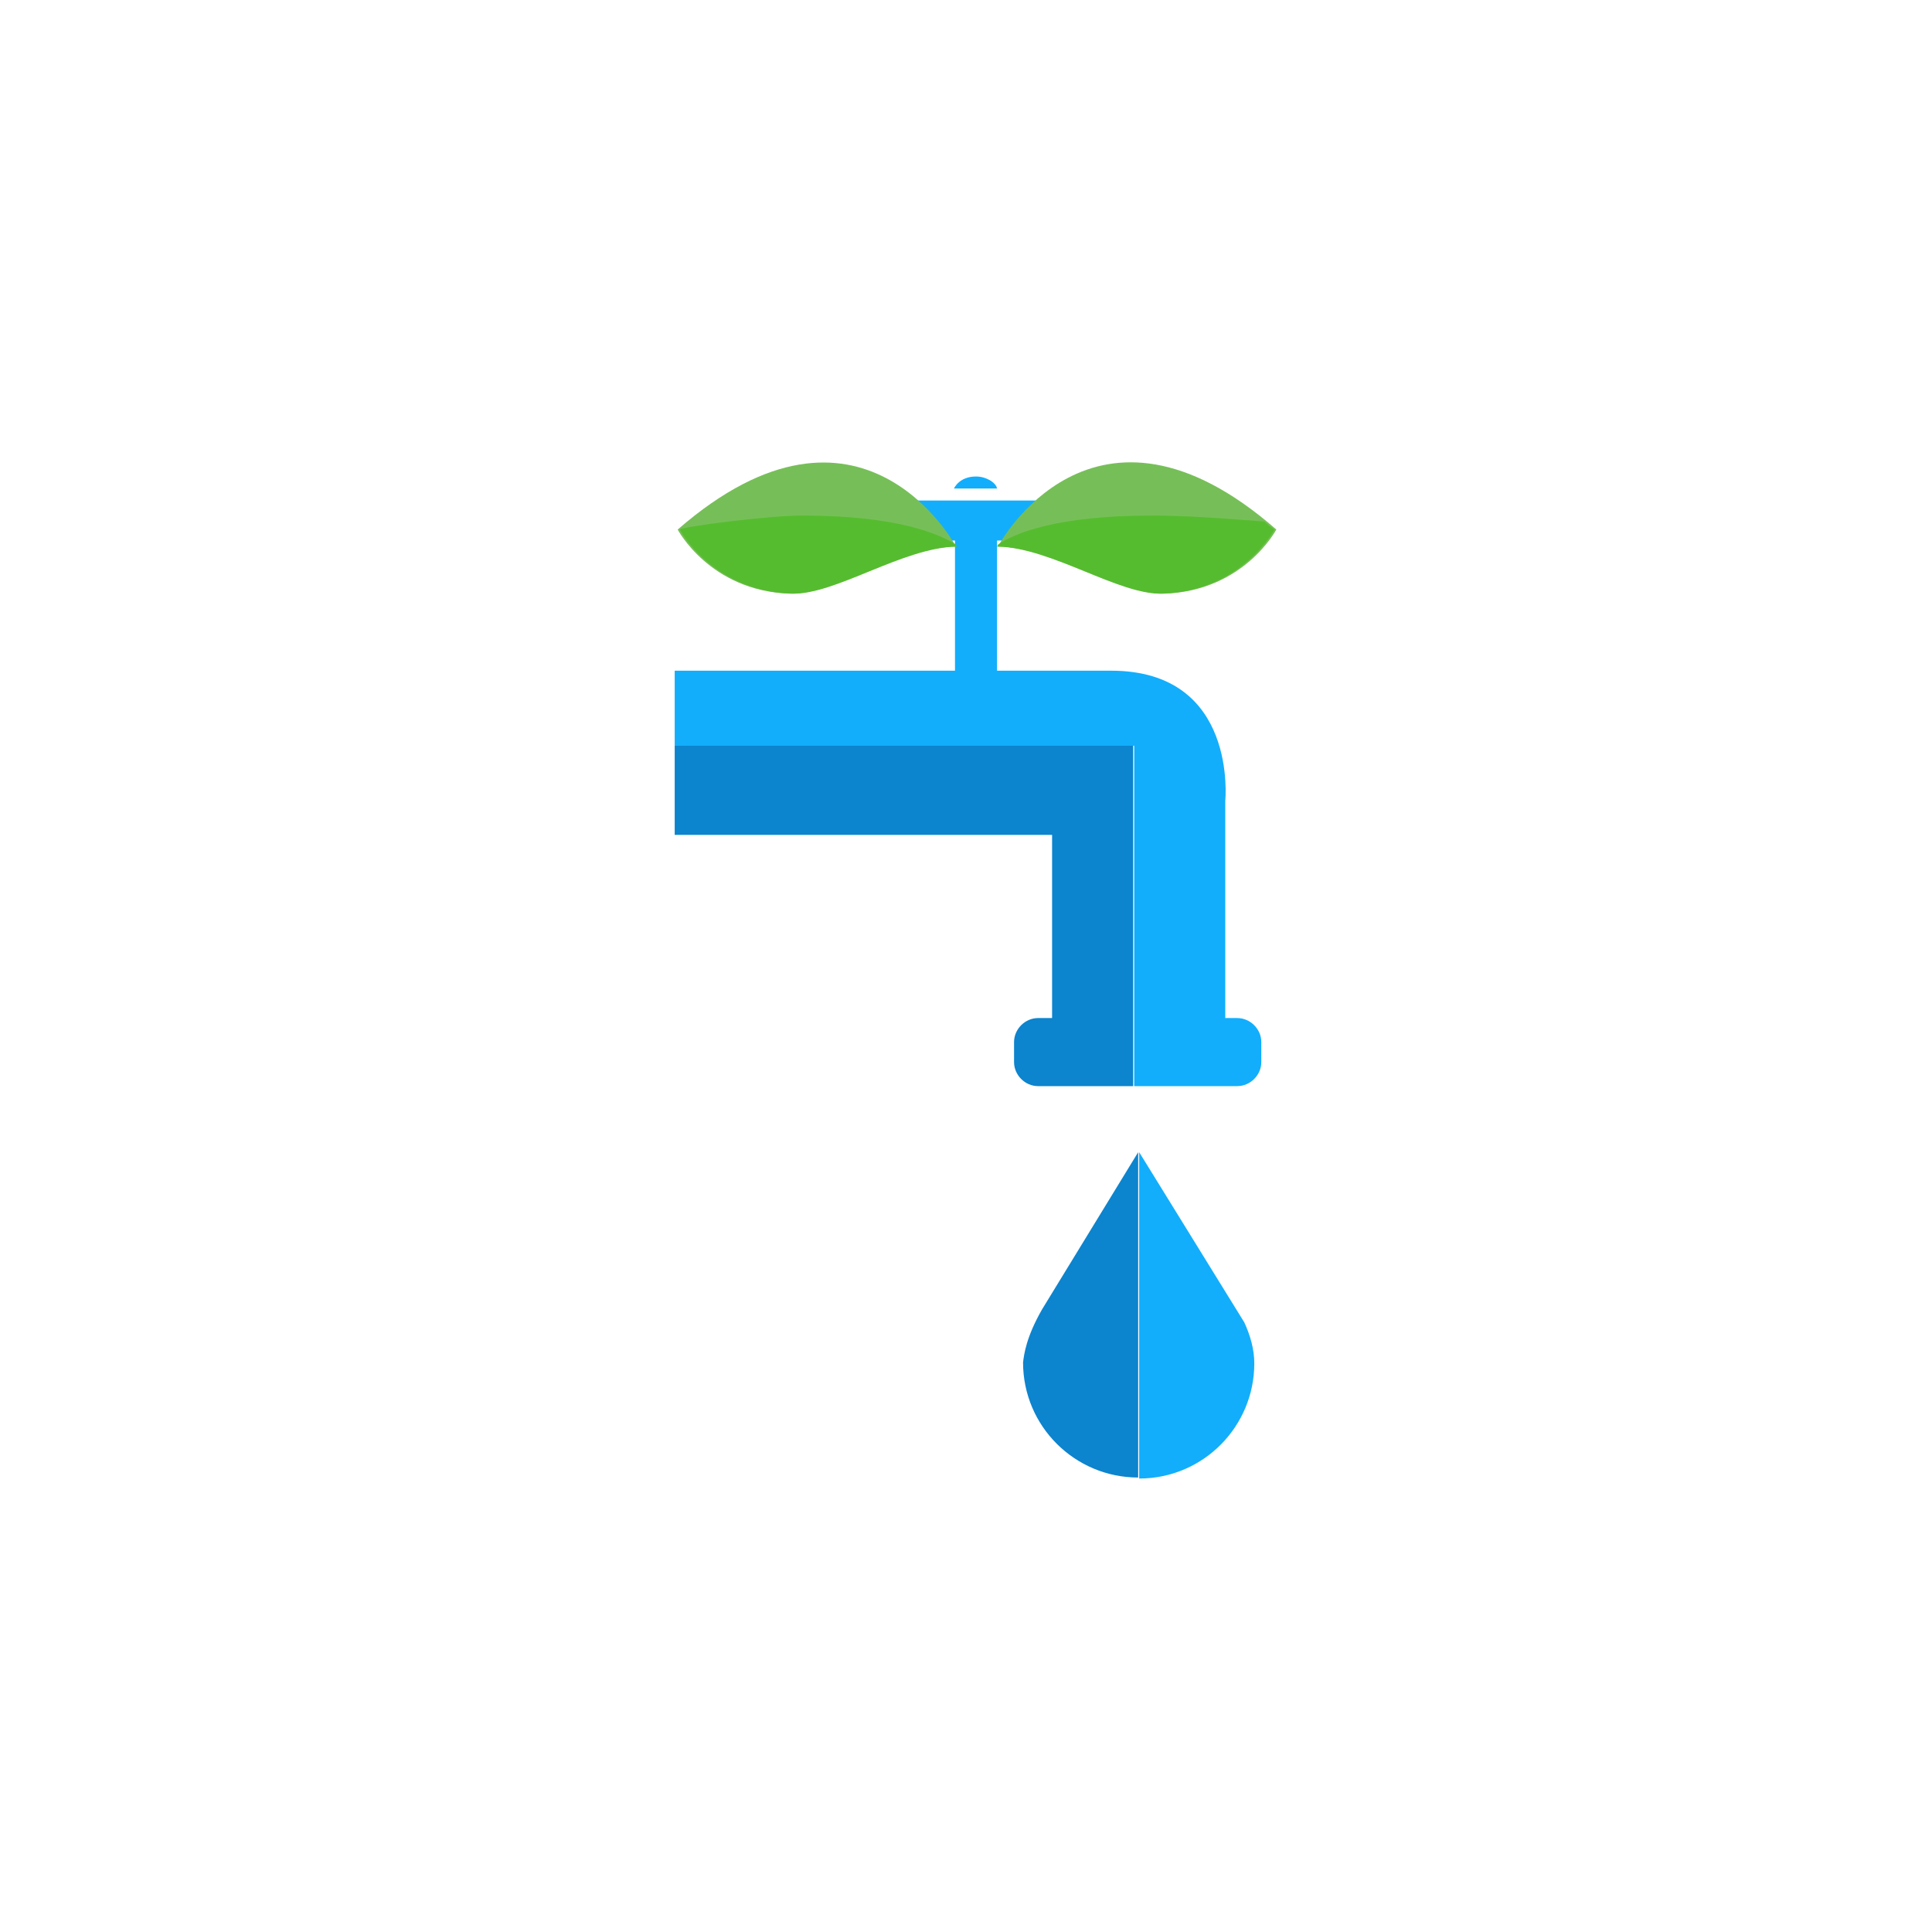 <svg xmlns="http://www.w3.org/2000/svg" xmlns:xlink="http://www.w3.org/1999/xlink" id="Calque_1" x="0px" y="0px" width="193px" height="193px" viewBox="0 0 193 193" style="enable-background:new 0 0 193 193;" xml:space="preserve"><style type="text/css">	.st0{fill:#12AEFC;}	.st1{fill:#0C84CE;}	.st2{fill:#76BF58;}	.st3{fill:#56BC2F;}</style><g id="clean_water">	<g>		<g>			<g>				<g>					<path class="st0" d="M113.8,115.1l10.5,17c0.6,1.3,1,2.7,1,4.1c0,6.3-5.1,11.5-11.5,11.5L113.8,115.1L113.8,115.1z"></path>					<path class="st1" d="M104.1,130.8l9.6-15.7v32.5c-6.3,0-11.5-5.1-11.5-11.5C102.3,135.3,102.5,133.6,104.1,130.8z"></path>				</g>				<g>					<path class="st0" d="M97.5,47.6c-1.7,0-2.2,1.2-2.2,1.2h4.3C99.5,48.2,98.5,47.6,97.5,47.6z"></path>					<path class="st1" d="M67.4,74.5v8.9h37.7v18.3h-1.4c-1.3,0-2.4,1.1-2.4,2.4v2c0,1.3,1.1,2.4,2.4,2.4h9.5v-34H67.4z"></path>					<path class="st0" d="M123.6,101.7h-1.2V80c0,0,1.3-13-11.4-13c-3.9,0-5.4,0-5.9,0c-0.2,0-0.2,0-0.2,0h-5.3v-13h4      c2.5,1.3,6.9,2.1,10.4,2.1c5.2,0,7.6-1.9,7.6-4.1c0-2.3-2.4-4.1-7.6-4.1c-3.5,0-7.9,0.9-10.4,2.1H90.1      c-2.4-1.3-6.6-2.1-9.7-2.1c-4.7,0-7.9,1.9-7.9,4.1c0,2.3,3.3,4.1,7.9,4.1c3.2,0,7.4-0.9,9.8-2.1h5.2v13H67.4v7.5h45.9v34h10.3      c1.3,0,2.4-1.1,2.4-2.4v-2C126,102.8,124.9,101.7,123.6,101.7z"></path>				</g>			</g>			<g>				<path class="st2" d="M67.7,52.9c0,0,3.2,6.1,11.1,6.4c4.5,0.2,11.2-4.7,16.7-4.7C95.5,54.6,86.1,36.9,67.7,52.9z"></path>				<path class="st3" d="M80.1,51.5c-3.3,0-11.9,1.1-12.2,1.4c0,0,3.2,6.1,11.1,6.4c4.4,0.2,11.1-4.6,16.6-4.7     c0-0.1-0.1-0.1-0.1-0.2C93.9,53.4,89.8,51.5,80.1,51.5z"></path>			</g>			<g>				<path class="st2" d="M127.5,52.9c0,0-3.2,6.1-11.1,6.4c-4.5,0.2-11.2-4.7-16.7-4.7C99.7,54.5,109.2,36.9,127.5,52.9z"></path>				<path class="st3" d="M115.1,51.5c3.3,0,7.5,0.3,11.2,0.6c0.3,0.3,0.6,0.5,1,0.8c0,0-3.2,6.1-11.1,6.4     c-4.4,0.2-11.1-4.6-16.6-4.7c0-0.1,0.1-0.1,0.1-0.2C101.3,53.3,105.5,51.5,115.1,51.5z"></path>			</g>		</g>	</g></g></svg>